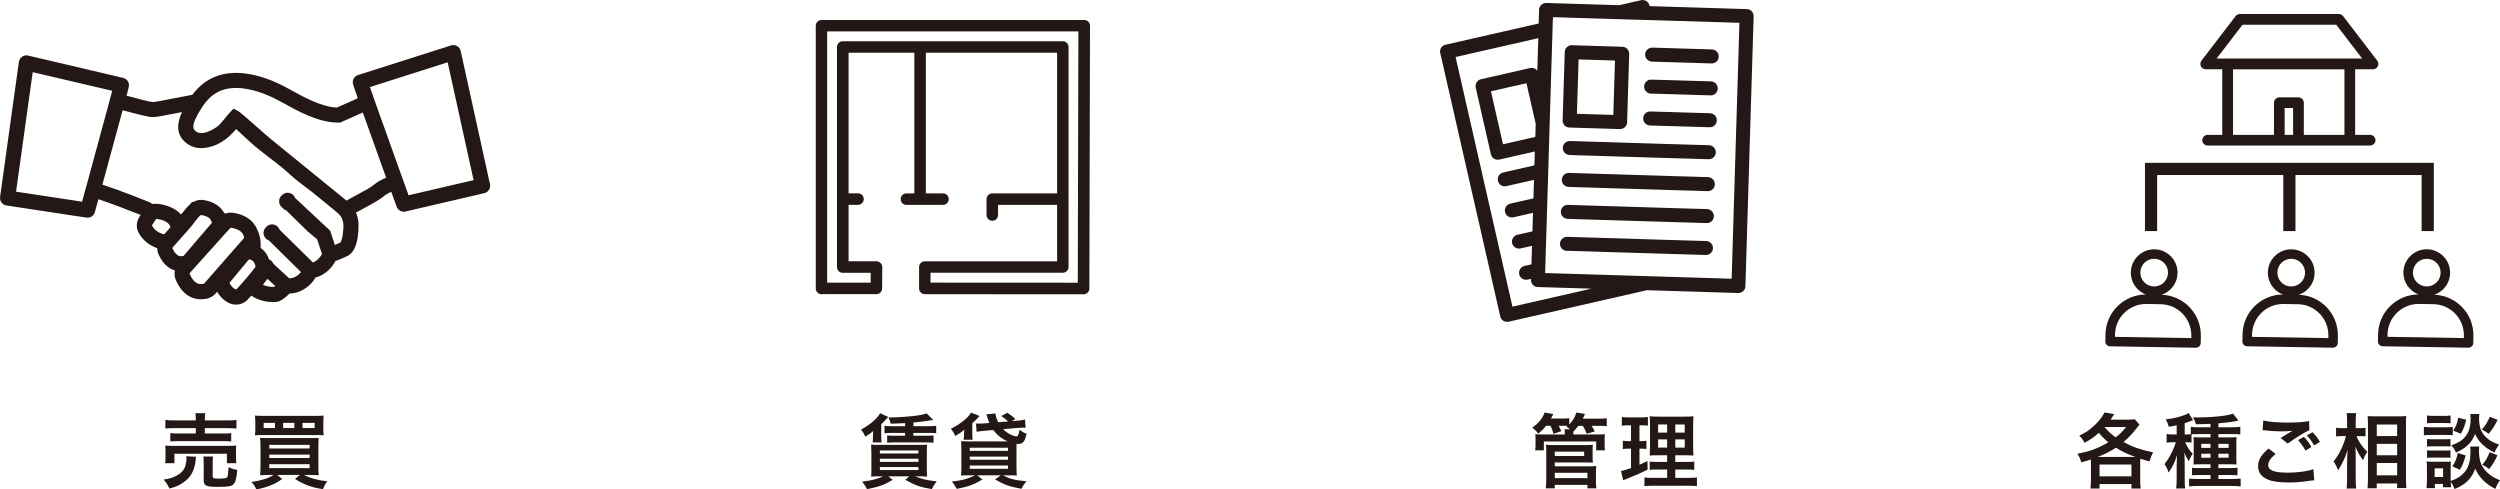 <?xml version="1.0" encoding="UTF-8"?>
<svg id="_レイヤー_1" data-name="レイヤー 1" xmlns="http://www.w3.org/2000/svg" width="615.92" height="120.57" viewBox="0 0 615.92 120.57">
  <defs>
    <style>
      .cls-1 {
        stroke-width: .75px;
      }

      .cls-1, .cls-2 {
        stroke: #231815;
        stroke-miterlimit: 10;
      }

      .cls-1, .cls-3 {
        fill: #231815;
      }

      .cls-2 {
        fill: none;
        stroke-width: 3px;
      }

      .cls-3 {
        stroke-width: 0px;
      }
    </style>
  </defs>
  <g>
    <path class="cls-3" d="M48.32,112.53c-.06.24-.08.38-.12.86-.18,1.9-.86,3.48-1.94,4.58-.62.62-1.5,1.22-2.36,1.64-.54.26-1.04.44-2.16.76-.44-.96-.76-1.44-1.44-2.22,1.24-.18,1.88-.34,2.74-.74,1.4-.64,2.2-1.42,2.58-2.48.18-.54.32-1.32.32-1.88,0-.18-.02-.42-.06-.64l2.44.12ZM40.68,114.11c.08-.46.1-.9.1-1.44v-1.42c0-.62-.02-1.02-.08-1.48.62.06,1.16.08,2.14.08h13.22c.96,0,1.46-.02,2.16-.08-.06.42-.08.76-.08,1.42v1.46c0,.6.02,1.02.1,1.46h-2.34v-2.32h-12.92v2.32h-2.3ZM48.24,103.34c0-.72-.02-1.06-.1-1.54h2.44c-.1.4-.12.8-.12,1.54v.24h5.4c1.1,0,1.88-.04,2.4-.12v2.12c-.62-.06-1.3-.1-2.34-.1h-5.46v1.32h4.46c1.02,0,1.52-.02,2.04-.1v2.06c-.56-.06-1.04-.08-2.04-.08h-10.94c-.94,0-1.44.02-2.02.08v-2.06c.52.08,1.02.1,2.02.1h4.26v-1.32h-5.14c-1.06,0-1.68.02-2.36.1v-2.12c.52.08,1.3.12,2.42.12h5.08v-.24ZM52.4,117.31c0,.52.18.6,1.54.6s1.84-.08,2.02-.34c.18-.26.26-.8.36-2.48.68.34,1.28.54,2.14.68-.16,2.02-.46,3.1-1,3.6-.46.44-1.4.58-3.7.58-3.04,0-3.58-.26-3.58-1.72v-4.1c0-.82-.02-1.24-.08-1.66h2.4c-.08.46-.1.82-.1,1.56v3.28Z"/>
    <path class="cls-3" d="M66.24,117.01c-.86,0-1.46.02-2.16.08.06-.56.1-1.24.1-2.36v-4.6c0-1-.04-1.66-.1-2.26.62.04,1.04.06,2.1.06h10.14c1.16,0,1.64-.02,2.2-.06-.06.66-.08,1.2-.08,2.28v4.66c0,1.12.02,1.82.08,2.28-.66-.06-1.26-.08-2.12-.08h-1.48c1.42.78,3.28,1.3,5.72,1.56-.46.6-.7,1.02-1.08,1.94-1.78-.28-2.66-.5-3.92-1-1.22-.48-1.88-.82-2.96-1.52l1.2-.98h-5.6l1.24.98c-1,.74-1.6,1.08-2.74,1.54-1.26.52-2.12.76-3.64,1.04-.26-.68-.58-1.16-1.22-1.82,2.54-.38,4.36-.96,5.48-1.74h-1.16ZM79.66,105.62c0,.76.02,1.16.08,1.62-.48-.04-1-.06-2.1-.06h-12.76c-1,0-1.64.02-2.08.06.08-.5.1-.88.1-1.62v-1.56c0-.74-.02-1.12-.1-1.68.58.06,1.14.08,2.26.08h12.42c1.12,0,1.7-.02,2.26-.08-.06.54-.08.9-.08,1.68v1.56ZM67.74,104.18h-2.78v1.28h2.78v-1.28ZM66.34,110.48h9.94v-.88h-9.94v.88ZM66.34,112.84h9.94v-.84h-9.94v.84ZM66.34,115.33h9.94v-.96h-9.94v.96ZM72.52,104.18h-2.76v1.28h2.76v-1.28ZM77.52,105.46v-1.28h-2.98v1.28h2.98Z"/>
  </g>
  <g>
    <path class="cls-3" d="M515.14,114.35c0-.4-.02-.72-.04-1.16-.86.3-1.2.4-2.34.72-.32-1.06-.44-1.36-.96-2.1,3.16-.64,5.06-1.34,7.62-2.84-1.04-.88-1.62-1.46-2.32-2.34-1.06.96-2.02,1.64-3.54,2.46-.4-.8-.68-1.16-1.3-1.76,1.42-.7,2.04-1.08,2.92-1.8,1.54-1.26,2.66-2.6,3.3-3.92l2.4.42c-.44.7-.6.94-.9,1.36h4.2c.8,0,1.26-.02,1.76-.1l1.16,1.34c-.3.34-.44.5-1.16,1.44-.62.8-1.72,1.92-2.78,2.84,2.24,1.2,4.16,1.88,7.32,2.54-.44.78-.64,1.28-.92,2.24-1.16-.32-1.6-.46-2.24-.66-.04.4-.04.76-.04,1.32v4.04c0,.82.02,1.36.12,1.96h-2.28v-1.1h-7.86v1.1h-2.24c.08-.62.12-1.2.12-1.98v-4.02ZM526.09,112.58c-2.24-.82-3.18-1.28-4.78-2.28-1.52.98-2.98,1.72-4.52,2.28h9.3ZM517.26,117.35h7.86v-2.9h-7.86v2.9ZM518.48,105.22c.98,1.14,1.66,1.74,2.76,2.52,1.02-.78,1.58-1.34,2.58-2.54h-5.32l-.02.02Z"/>
    <path class="cls-3" d="M539.92,109.04c-.4-.06-.74-.08-1.28-.08h-.3c.7,1.44,1.1,2.04,1.88,2.84-.44.6-.72,1.16-.94,1.86-.46-.7-.74-1.2-1.14-2.18.04.52.06.62.06,1.18,0,.16.02.38.02.64,0,.32.02.58.02.74v3.92c0,1.12.02,1.7.1,2.38h-2.2c.08-.74.12-1.4.12-2.36v-3.16q.02-.96.04-1.48c0-.48.02-.72.06-1.26-.46,1.58-1.1,2.92-2.08,4.34-.28-.86-.58-1.44-1.02-2.08.86-1.1,1.36-1.94,1.98-3.28.36-.78.66-1.56.82-2.1h-.84c-.54,0-.98.02-1.44.1v-2.12c.48.08.92.1,1.48.1h1v-2.26c-.58.14-.94.2-1.92.38-.24-.76-.4-1.18-.76-1.86,1.7-.16,3.44-.56,4.9-1.16.36-.16.52-.24.74-.38l1.08,1.76c-.14.04-.56.2-1.08.4-.2.08-.36.14-.98.34v2.78h.42c.46,0,.74-.02,1.08-.04v-1.84c.48.08,1.08.1,1.86.1h3v-.84c-1.08.06-1.8.08-3.58.1-.2-.7-.42-1.16-.74-1.7.76.02,1.34.02,1.6.02,3.24,0,6.96-.42,8.28-.94l1.32,1.72q-.14.02-.6.12c-1.04.22-2.58.42-4.34.56v.96h3.4c.8,0,1.46-.04,2-.12v1.88c-.52-.06-1.08-.08-1.86-.08h-3.54v.82h2.56c.96,0,1.4-.02,1.92-.06-.06.48-.06.8-.06,1.68v3.2c0,.96,0,1.34.06,1.86-.52-.04-.88-.06-1.72-.06h-2.76v.94h2.72c1.02,0,1.48-.02,1.98-.1v1.88c-.66-.06-1.26-.08-1.98-.08h-2.72v.98h3.32c.88,0,1.64-.04,2.16-.1v1.94c-.58-.08-1.26-.12-2.26-.12h-8.22c-.98,0-1.7.04-2.22.12v-1.92c.46.04,1.24.08,2.18.08h3.1v-.98h-2.6c-.92,0-1.38.02-1.96.06v-1.84c.54.06.96.08,1.98.08h2.58v-.94h-2.5c-.86,0-1.26.02-1.7.06.04-.52.06-.96.06-1.9v-3.12c0-.9-.02-1.26-.06-1.72.5.04.94.06,1.86.06h2.34v-.82h-2.96c-.62,0-1.3.02-1.72.04v2.06ZM542.32,109.36v.98h2.28v-.98h-2.28ZM542.32,111.79v.98h2.28v-.98h-2.28ZM549.06,110.34v-.98h-2.52v.98h2.52ZM549.06,112.76v-.98h-2.52v.98h2.52Z"/>
    <path class="cls-3" d="M560.64,111.83c-1.26,1.06-1.82,1.9-1.82,2.76,0,1.3,1.46,1.86,4.84,1.86,2.38,0,5-.36,6.28-.86l.22,2.74c-.34.02-.46.04-.88.08-2.4.36-3.68.46-5.4.46-2.18,0-3.94-.22-5-.66-1.72-.68-2.56-1.78-2.56-3.34s.78-2.86,2.58-4.36l1.74,1.32ZM557.6,103.6c1.54.36,3.32.5,6,.5,2.54,0,3.96-.1,5.28-.38l.08,2.26c-1.2.52-3.36,1.86-5.34,3.3l-1.74-1.38c1.04-.66,2.02-1.24,2.94-1.78-.88.12-1.74.16-3,.16-1.02,0-2.68-.1-3.66-.24-.4-.04-.46-.04-.74-.06l.18-2.38ZM567.62,107.62c.8.84,1.24,1.42,1.82,2.52l-1.46.86c-.54-1-1.12-1.82-1.82-2.58l1.46-.8ZM570.12,109.74c-.5-.9-1.08-1.7-1.78-2.48l1.4-.78c.78.78,1.3,1.5,1.82,2.4l-1.44.86Z"/>
    <path class="cls-3" d="M580.55,107.44c.62,1.5,1.34,2.56,2.68,3.86-.1.16-.18.3-.24.38-.42.66-.48.8-.8,1.7-.88-1.18-1.3-1.9-1.9-3.36.06,1.16.08,1.64.08,2.74v5.14c0,1,.04,1.86.12,2.46h-2.36c.08-.64.12-1.44.12-2.46v-4.12c0-.88.06-2.3.14-3-.44,1.4-.68,2.02-1.2,3.04-.46.96-.82,1.56-1.18,2.04-.34-.96-.62-1.52-1.1-2.18,1.3-1.56,2.4-3.78,3.06-6.24h-.98c-.64,0-1.04.02-1.46.08v-2.14c.36.08.8.1,1.48.1h1.24v-1.62c0-1.06-.04-1.52-.12-2.08h2.36c-.08.52-.12,1.14-.12,2.06v1.64h1.14c.52,0,.92-.02,1.28-.1v2.12c-.46-.04-.8-.06-1.26-.06h-.98ZM583.29,120.29c.06-.74.1-1.58.1-2.56v-13.1c0-.68-.02-1.16-.08-2.12.54.04.92.06,1.78.06h6c.86,0,1.3-.02,1.72-.08-.04.58-.06,1.12-.06,2.04v13.18c0,1.06.04,1.92.1,2.54h-2.28v-1.14h-5.02v1.18h-2.26ZM585.56,107.44h5.02v-2.84h-5.02v2.84ZM585.56,112.17h5.02v-2.82h-5.02v2.82ZM585.56,117.11h5.02v-3.04h-5.02v3.04Z"/>
    <path class="cls-3" d="M597.16,105.16c.48.08.86.1,1.6.1h3.92c.82,0,1.12-.02,1.6-.08v2.06c-.42-.06-.7-.08-1.52-.08h-4c-.7,0-1.12.02-1.6.08v-2.08ZM610.82,110.02c-.06.36-.08.7-.08,1.12,0,1.98.44,3.42,1.38,4.56.94,1.14,2.18,2,3.8,2.62-.54.74-.74,1.12-1.14,2.12-2.38-1.18-3.98-2.78-4.98-4.96-.84,2.4-2.3,3.86-5.06,5-.3-.72-.6-1.32-.96-1.82.02.72.04.94.08,1.38h-2v-.82h-1.98v1.04h-2.06c.06-.62.1-1.32.1-1.96v-3.06c0-.6-.02-1.02-.08-1.56.4.06.72.08,1.34.08h3.44c.66,0,.86,0,1.2-.06-.04.36-.06.7-.06,1.44v3.36c1.58-.54,2.54-1.14,3.4-2.14,1.04-1.2,1.48-2.76,1.48-5.1,0-.56-.02-.86-.06-1.24h2.24ZM597.94,102.36c.46.08.82.1,1.62.1h2.56c.8,0,1.14-.02,1.62-.1v1.92c-.54-.04-.9-.06-1.62-.06h-2.56c-.72,0-1.14.02-1.62.06v-1.92ZM597.94,108.16c.38.04.64.06,1.26.06h3.28c.64,0,.9-.02,1.24-.06v1.86c-.36-.04-.66-.06-1.24-.06h-3.28c-.62,0-.88.02-1.26.06v-1.86ZM597.94,110.94c.38.04.64.06,1.26.06h3.28c.64,0,.9-.02,1.24-.06v1.86c-.34-.04-.66-.06-1.26-.06h-3.26c-.6,0-.9.02-1.26.06v-1.86ZM599.82,117.51h2.08v-2.12h-2.08v2.12ZM610.84,102c-.06.4-.08.76-.08,1.14,0,1.06.2,2.24.5,2.88.38.86.98,1.58,1.88,2.26.7.52,1.28.8,2.54,1.24-.56.8-.76,1.14-1.1,1.98-1.5-.72-2.46-1.4-3.4-2.44-.64-.72-.8-.96-1.4-2.14-.34.88-.78,1.64-1.38,2.32-.84.94-1.7,1.52-3.32,2.26-.38-.8-.64-1.22-1.16-1.8,1.94-.64,3.06-1.42,3.88-2.74.62-1,.88-2.16.88-3.84,0-.46-.02-.68-.06-1.12h2.22ZM607.46,112.21c-.52,1.82-.78,2.46-1.42,3.52l-1.86-.84c.7-1,1.06-1.86,1.34-3.28l1.94.6ZM607.6,103.4c-.38,1.56-.66,2.28-1.32,3.46l-1.88-.76c.72-1.14.98-1.8,1.22-3.18l1.98.48ZM615.34,103.44c-.8,1.56-1.26,2.28-2.22,3.44-.66-.52-.98-.72-1.7-1.02.98-1.12,1.38-1.78,1.98-3.18l1.94.76ZM615.3,112.18c-.76,1.58-1.14,2.22-2.06,3.38-.74-.58-.84-.64-1.68-1.04.86-1.04,1.28-1.78,1.82-3.12l1.92.78Z"/>
  </g>
  <g>
    <path class="cls-3" d="M380.91,104.9c-.64.8-1.04,1.2-1.94,1.94-.54-.72-.66-.84-1.46-1.48,1.5-1.04,2.56-2.34,3.04-3.74l2.14.4c-.28.54-.36.72-.6,1.1h2.74c.9,0,1.32-.02,1.78-.1v1.56c.9-.92,1.46-1.86,1.74-2.94l2.14.34c-.32.7-.36.78-.54,1.16h3.94c.98,0,1.38-.02,1.96-.1v1.96c-.54-.06-.98-.08-1.86-.08h-1.86c.44.72.5.82.76,1.36l-1.98.58c-.28-.76-.5-1.2-.94-1.94h-1.12c-.38.52-.58.74-1.22,1.4v.4l-.02.32h5.62c1.14,0,1.5-.02,2.16-.06-.06.36-.06.6-.06,1.24v1.4c0,.6.02.94.08,1.32h-2.16v-2.18h-12.9v2.18h-2.12c.04-.4.08-.76.08-1.32v-1.36c0-.6-.02-.9-.08-1.28.6.04.94.06,2.1.06h5.18v-.32c0-.44,0-.66-.06-.96h1.38c-.42-.32-.52-.4-.92-.62l.3-.22c-.34-.02-.56-.02-.9-.02h-1.32c.32.56.44.82.68,1.32l-1.94.66c-.22-.84-.4-1.3-.74-1.98h-1.08ZM380.83,120.31c.08-.7.12-1.3.12-2.22v-7.2c0-.58-.02-.94-.08-1.32.48.06,1,.08,1.68.08h8.16c.74,0,1.24-.02,1.72-.08-.06.42-.06.8-.06,1.36v1.5c0,.74,0,1.08.06,1.56-.5-.04-.96-.06-1.64-.06h-7.74v.96h8.58c.74,0,1.18-.02,1.64-.08-.06.5-.08,1-.08,1.66v2.02c0,.68.02,1.24.1,1.82h-2.2v-.86h-8.04v.86h-2.22ZM383.05,112.34h7.24v-1.06h-7.24v1.06ZM383.05,117.79h8.04v-1.3h-8.04v1.3Z"/>
    <path class="cls-3" d="M401.07,104.78c-.64,0-1,.02-1.5.1v-2.16c.48.08,1,.12,1.82.12h2.82c.8,0,1.28-.02,1.78-.12v2.14c-.5-.06-.92-.08-1.48-.08h-.6v3.9h.46c.52,0,.82-.02,1.26-.1v2.04c-.4-.06-.8-.08-1.26-.08h-.46v3.94c.84-.36,1.08-.46,1.96-.9l.06,2.12c-1.74.86-2.52,1.2-5.62,2.46-.1.04-.2.08-.4.16l-.54-2.26c.68-.14,1.1-.28,2.46-.76v-4.76h-.66c-.58,0-.9.02-1.36.1v-2.06c.48.08.78.1,1.4.1h.62v-3.9h-.76ZM410.73,115.67h-2.22c-1.14,0-1.56.02-2.08.08v-2.04c.5.08.9.1,2.06.1h2.24v-1.64h-1.9c-1.34,0-1.8.02-2.4.06q.04-.46.08-2.48v-4.52c0-1.36-.02-2.02-.1-2.68.76.08,1.4.1,2.7.1h5.52c1.48,0,2.08-.02,2.58-.1-.06.58-.08,1.52-.08,2.74v4.26c0,1.4.02,2.1.08,2.68-.66-.06-.98-.06-2.18-.06h-2.3v1.64h2.56c1.1,0,1.54-.02,2.12-.1v2.06c-.58-.08-1.08-.1-2.1-.1h-2.58v2.06h3.22c1.06,0,1.58-.02,2.12-.1v2.14c-.64-.08-1.18-.1-2.26-.1h-8.42c-1.06,0-1.58.02-2.26.1v-2.14c.54.08.98.1,2.02.1h3.58v-2.06ZM408.51,104.58v2h2.22v-2h-2.22ZM408.51,108.26v2.02h2.22v-2.02h-2.22ZM412.74,106.58h2.32v-2h-2.32v2ZM412.74,110.28h2.32v-2.02h-2.32v2.02Z"/>
  </g>
  <g>
    <path class="cls-3" d="M218.83,102.72q-.22.22-.98,1.06c-.18.22-.4.44-.74.74v2.9c0,.8.02,1.18.1,1.58h-2.24c.08-.38.1-.66.1-1.26v-.58c0-.38.02-.62.08-.98-.7.6-.98.8-1.98,1.4-.32-.76-.52-1.1-1.06-1.74,2.16-1.14,3.98-2.68,4.72-4.04l2,.92ZM216.62,117.35c-1,0-1.38.02-2,.06.04-.3.06-1.02.06-1.6v-4.22q-.02-1.6-.06-2.06c.46.06.72.08,2.02.08h9.76c1.12,0,1.46-.02,2-.06-.04.48-.06,1.06-.06,1.94v4.04c0,.84.02,1.5.06,1.88q-.18-.02-.42-.02c-.46-.04-.74-.04-1.1-.04h-1.42c1.66.7,2.84.98,5.32,1.24-.68.9-.72.98-1.22,1.92-2.8-.48-4.2-.96-6.52-2.3l.98-.86h-5.2l1.12.86c-2.18,1.3-3.3,1.7-6.34,2.3-.4-.78-.6-1.12-1.22-1.84,2.3-.28,3.82-.66,5.22-1.32h-.98ZM216.77,111.72h9.5v-.74h-9.5v.74ZM216.77,113.79h9.5v-.78h-9.5v.78ZM216.77,115.81h9.5v-.74h-9.5v.74ZM222.99,104.24q-1.88.1-3.54.16c-.12-.58-.26-.98-.56-1.56h.76c1.58,0,4.5-.22,6.3-.46,1.12-.16,1.7-.3,2.34-.54l1.62,1.62c-1.14.22-3.46.52-4.88.64v.9h3.8c.88,0,1.28-.02,1.82-.1v1.84c-.48-.06-.96-.08-1.82-.08h-3.8v.7h3.14c.84,0,1.44-.02,1.82-.08v1.8c-.56-.06-.94-.08-1.82-.08h-7.76c-.78,0-1.5.04-1.84.08v-1.8c.34.04,1.04.08,1.84.08h2.58v-.7h-3.24c-.82,0-1.4.02-1.84.08v-1.84c.38.06,1.12.1,1.84.1h3.24v-.76Z"/>
    <path class="cls-3" d="M237.38,108.34c.08-.34.12-.68.12-1.08v-.52c0-.22.04-.56.08-.86-.92.74-1.2.94-2.26,1.52-.3-.72-.6-1.2-1.06-1.76,2.28-1.12,4.32-2.76,4.98-3.98l2.08.82q-.12.14-.3.34t-.42.44c-.24.26-.66.66-1.06,1v2.88c0,.46.04.86.1,1.2h-2.26ZM250.39,103.66c1-.08,1.54-.14,2.14-.3l.14,2.02c-.3-.02-.42-.02-.66-.02-.44,0-.74.02-1.5.08l-3.38.3c.58.56,1.1.94,1.8,1.3.54.28,1.18.48,1.5.48.14,0,.28-.08.34-.2.16-.28.34-.88.44-1.46.64.52.92.7,1.72,1.02-.26,1.04-.44,1.56-.74,1.94-.3.36-.76.56-1.3.56-.06,0-.2,0-.44-.02-.02.48-.02.94-.02,1.52v4.14c0,.88.04,1.68.08,2.14-.42-.04-1.3-.06-2.1-.06h-1.36c1.84.92,3.06,1.22,5.84,1.46-.64.78-.78.98-1.24,1.86-2.96-.54-4.2-.98-6.5-2.3l1.4-1.02h-5.8l1.3,1.04c-2.2,1.28-3.52,1.76-6.34,2.3-.46-.88-.58-1.06-1.22-1.78,2.68-.34,3.74-.62,5.76-1.56h-1.36c-.84,0-1.66.02-2.12.06.04-.42.08-1.2.08-2v-4.4c0-.94-.02-1.52-.06-2.08.58.06.94.06,2.02.06h9.46c-1.46-.62-2.6-1.52-3.54-2.8l-2.3.2q-1.24.1-1.82.24l-.16-2.04c.22.02.54.02.9.02.26,0,.58-.02,1-.04l1.4-.12c-.16-.36-.2-.5-.38-1-.08-.28-.1-.32-.2-.68q-.06-.22-.14-.44l2.22-.22c.04.62.24,1.28.68,2.16l2.46-.2c-.48-.46-1.02-.86-1.72-1.32l1.5-.8c1.02.66,1.3.88,1.98,1.52l-.9.54,1.14-.1ZM238.92,111.08h9.42v-.78h-9.42v.78ZM238.92,113.26h9.42v-.76h-9.42v.76ZM238.92,115.49h9.42v-.8h-9.42v.8Z"/>
  </g>
  <path class="cls-3" d="M1.58,50.62l19.72,2.99c.09.01.19.02.28.02.83,0,1.57-.55,1.79-1.37.3-1.09.59-2.15.87-3.18,3.04,1,7.31,2.63,10.42,3.88l-.31.48c-.79,1.2-.86,2.7-.18,3.93.99,1.79,2.59,3.1,4.56,3.76,0,.46.09.93.27,1.37.72,1.71,1.72,2.94,2.98,3.66.35.2.72.35,1.1.47-.16.76-.09,1.57.22,2.31.79,1.86,1.92,3.25,3.28,4.03.88.51,1.86.76,2.9.76.48,0,.98-.05,1.49-.16.82-.17,1.59-.62,2.16-1.27l.37-.42c.8,1.36,1.85,2.33,3.13,2.87.48.2,1,.3,1.5.3,1.08,0,2.14-.44,2.91-1.27.3-.32.58-.64.87-.95,1.82,1.27,3.98,1.59,5.35,1.59.42,0,.77-.03,1.01-.07.93-.15,2.2-1.12,3.06-2.04,3.01-.05,5.38-2.09,6.41-3.95,2.23-.52,4.03-2.34,4.91-4.06.66-.21,1.44-.55,2.41-.99l.48-.22c3.23-1.43,2.77-8.31,2.76-8.38-.09-.85-.29-1.61-.61-2.33.6-.34,1.31-.72,1.98-1.08,1.91-1.01,3.88-2.06,5.11-3.14.24-.21.79-.52,1.62-.9.43,1.19.87,2.41,1.33,3.67.27.75.98,1.23,1.75,1.23.14,0,.28-.02.42-.05l19.42-4.52c.99-.23,1.61-1.22,1.4-2.21l-7.22-32.82c-.11-.51-.43-.95-.89-1.21-.45-.26-1-.32-1.49-.16l-22.91,7.3c-.88.28-1.43,1.17-1.27,2.09.03.2.44,1.42,1.21,3.63-1.77.78-3.51,1.55-5.13,2.28-3.78-.1-8.35-2.64-11.74-4.53-3.92-2.19-7.52-3.46-11.01-3.88-3.13-.38-6.04.09-8.42,1.35-1.67.89-3.16,2.2-4.45,3.92-1.5.27-3.09.58-4.53.87-2.16.43-4.61.92-5.26.92-.66-.03-3.4-.75-6.42-1.57.37-1.44.57-2.24.58-2.4.09-.93-.52-1.77-1.43-1.98L6.92,13.69c-.51-.12-1.05-.02-1.48.28-.43.3-.72.76-.79,1.28L.02,48.53c-.14,1.01.56,1.94,1.56,2.1ZM8.58,17.9l14.33,3.36,4.73,1.11c-.02.06-.04.14-.05.2-.14.51-.29,1.11-.48,1.8-.15.55-.31,1.15-.48,1.8-1.27,4.73-3.2,11.79-4.99,18.36-.17.61-.33,1.21-.5,1.81-.17.61-.34,1.22-.5,1.82-.14.52-.28,1.03-.42,1.53l-16.26-2.47,4.1-29.44.53.12ZM43.58,27.86c.41-.08.84-.17,1.26-.25-1.11,2.41-1.78,5.51,1.19,7.74,1.59,1.19,3.63,1.44,5.83.8,1.33-.32,2.52-.97,3.59-1.76.02-.02.05-.03.07-.04.23-.16.44-.34.65-.52.09-.08.18-.16.27-.24.65-.58,1.24-1.2,1.74-1.79l3.33,3.08c1.6,1.48,3.27,2.75,4.89,3.98.64.49,1.26.96,1.87,1.44.54.44,1.11.9,1.69,1.37.36.3.71.61,1.06.94,1.64,1.52,3.4,2.84,5.1,4.11.26.2.52.39.78.59,1.5,1.22,2.92,2.38,4.1,3.34.38.34.66.57.9.74.65.54,1.19.98,1.56,1.3.7.75,1.01,1.44,1.12,2.41.14,1.3-.22,3.98-.7,4.64l-.37.17c-.26.12-.64.29-1.01.45l-1.15-3.51-8.66-8.1c-.1-.27-.25-.51-.45-.7-.77-.76-2.02-.74-2.77.03-.02.02-.05.05-.07.07-.02.02-.05.05-.07.07-.76.77-.74,2.02.03,2.77l.83.75.18-.05,5.4,5.29,2.37,1.98,1.19,3.63c-.39.73-1.25,1.75-2.25,2.07l-8.2-8.08c-.09-.27-.24-.51-.44-.71-.76-.77-2-.79-2.77-.03-.02.02-.04.04-.07.07-.41.36-.66.88-.67,1.45-.01.8.45,1.51,1.18,1.82.05.02.1.04.15.06l7.9,7.79c-.54.68-1.57,1.53-2.91,1.54l-3.86-3.55s-.01-.03-.02-.05c-.2-.49-.59-.85-1.07-1.04-.4-1.13-1.01-2.04-1.86-2.68-.07-.05-.15-.1-.22-.15v-.91c0-1.2-.24-2.3-.69-3.26-.34-.96-.86-1.8-1.59-2.49-1.09-1.03-2.64-1.73-4.49-2.01-.69-.11-1.38-.02-2.01.22-.13-.17-.26-.33-.4-.49-.25-.39-.53-.75-.87-1.07-.99-.93-2.38-1.56-4.03-1.81-.91-.14-1.71.06-2.41.44l-.4.03-.6.68c-.65.57-1.2,1.25-1.65,1.87l-.48.54c-.19-.22-.4-.42-.63-.61-.61-.53-1.29-.91-1.97-1.2-.23-.1-.48-.19-.73-.28-.03,0-.06-.02-.09-.03-.49-.16-1.01-.31-1.57-.4-.21-.04-.41-.06-.6-.09-.32-.04-.63-.03-.93,0-.23,0-.44,0-.6,0l-.47-.34-.21-.09c-.92-.37-7.11-2.87-11.57-4.31,2.23-8.15,3.9-14.27,4.99-18.34,4.19,1.15,6.46,1.7,7.35,1.7,1,0,2.84-.36,6.01-.99ZM53.58,22.71c2.15-1.14,4.57-1.14,6.23-.94,3.01.36,6.16,1.49,9.68,3.45,3.78,2.1,8.95,4.98,13.74,4.98h.58l.51-.23c1.59-.71,3.32-1.48,5.06-2.25,1.36,3.83,3.28,9.18,5.75,16.04-1.31.6-2.29,1.14-2.81,1.6-.91.8-2.77,1.79-4.41,2.66-.93.49-1.79.95-2.5,1.38-.02,0-.03.02-.05.03-.33-.28-.74-.61-1.19-.98-.24-.2-.5-.41-.77-.63-1.14-.93-2.55-2.09-4.21-3.43-1.15-.94-2.4-1.95-3.77-3.06-1.04-.84-2.08-1.69-3.08-2.5-.57-.48-1.14-.94-1.71-1.39-2.46-2-4.46-3.64-5.11-4.21l-.68-.6c-4.23-3.74-5.35-4.68-5.77-4.99-.13-.09-.19-.13-.25-.17l-1.27-.72-1,1.06s-.08.09-.12.14c-.43.46-.8.92-1.16,1.37-.45.56-.86,1.06-1.3,1.49-.07.07-.15.13-.23.2-.14.12-.29.23-.44.34-.37.25-1.32.87-2.37,1.21-.92.29-1.91.38-2.66-.18-1.09-.82-.84-2.03,1.04-5.21l.12-.19c.4-.67.83-1.28,1.27-1.83.88-1.07,1.84-1.89,2.89-2.44ZM91.12,21.46l12.48-3.98,2.24-.71,4.45-1.42,3.96,18,1.57,7.14.86,3.89-16.02,3.73c-.27-.74-.54-1.5-.82-2.28-.21-.58-.42-1.16-.63-1.75-.21-.58-.42-1.16-.63-1.75-2.06-5.71-4.21-11.73-5.77-16.11-.22-.63-.43-1.2-.62-1.76-.23-.64-.43-1.23-.62-1.76-.16-.46-.31-.88-.43-1.24ZM67.5,70.68c-.51.03-1.67-.04-2.72-.49.4-.51.76-1,1.06-1.45l.04-.05,1.93,1.78c-.12.09-.22.16-.31.22ZM56.59,69.8c-.03-.06-.02-.16.04-.24l4.32-5.19.31-.38c.05-.06.12-.09.16-.09,0,0,0,0,.01,0,.31.06.57.16.77.31.33.25.58.72.74,1.37h0c.02.09,0,.17-.04.23-.13.17-.29.37-.43.55-.54.7-1.14,1.44-1.82,2.23-.73.86-1.52,1.74-2.35,2.63-.07.07-.16.1-.24.07-.58-.24-1.08-.75-1.48-1.5ZM50.21,69.91c-.95.2-1.47-.01-1.78-.19-.64-.37-1.24-1.16-1.7-2.25-.03-.07,0-.17.06-.24l6.96-7.74,2.96-3.29c.05-.05.11-.09.18-.09,0,0,.02,0,.03,0,.76.12,1.81.39,2.49,1.03.35.33.57.72.7,1.22.01.05.03.09.04.14h0c.01.06-.01.13-.07.19l-9.75,11.13s-.09.07-.12.08ZM42.44,61.08l.3-.34,2.34-2.64,1.87-2.12c.29-.32.56-.7.86-1.1.05-.07.11-.14.17-.23.46-.62,1.24-1.62,1.61-1.68.89.14,1.62.44,2.05.84.18.17.31.38.42.62.06.14.12.27.16.44l-7,8.19c-.74.15-1.13,0-1.38-.14-.52-.3-1.02-.96-1.39-1.84ZM37.43,55.57s0-.05.03-.09l.99-1.5s.01,0,.02,0c.02-.03.05-.05.09-.05,0,0,.01,0,.02,0,.13.02.27.04.42.06.56.09,1.05.24,1.47.43.33.15.62.31.85.51.33.29.55.62.69,1.04l-1.56,1.77c-.95-.21-2.22-.76-3-2.16Z"/>
  <g>
    <path class="cls-3" d="M354.84,13.09l14.78,64.87c.1.45.38.83.76,1.08.28.17.6.26.92.26.13,0,.26-.01.38-.04l34.06-7.76,22.5.69s.04,0,.05,0c.93,0,1.7-.74,1.72-1.67l2.03-66.5c.01-.46-.15-.9-.47-1.24-.31-.33-.75-.53-1.21-.54l-23.95-.73-.04-.16c-.21-.93-1.14-1.51-2.07-1.3l-5.39,1.23-17.95-.55c-.43,0-.9.15-1.24.47-.33.31-.53.75-.54,1.2l-.1,3.39-22.96,5.23c-.93.21-1.51,1.14-1.3,2.07ZM378.99,9.36l-.25,8.05c-.13-.17-.28-.32-.46-.43-.39-.24-.86-.32-1.3-.22l-12.11,2.76c-.93.21-1.51,1.14-1.3,2.07l3.74,16.42c.1.45.38.83.76,1.08.28.17.6.27.92.27.13,0,.26-.01.38-.04l8.76-2-.1,3.42-7.69,1.75c-.93.21-1.51,1.14-1.3,2.07.18.8.89,1.34,1.68,1.34.13,0,.26-.01.39-.04l6.82-1.55-.14,4.56-5.7,1.3c-.93.21-1.51,1.14-1.3,2.07.18.8.89,1.34,1.68,1.34.13,0,.26-.01.39-.04l4.82-1.1-.14,4.56-3.7.84c-.93.21-1.51,1.14-1.3,2.07.18.8.89,1.34,1.68,1.34.13,0,.26-.01.39-.04l2.83-.64-.14,4.56-1.71.39c-.93.21-1.51,1.14-1.3,2.07.18.8.89,1.34,1.68,1.34.13,0,.26-.01.39-.04l.83-.19v.24c-.04.95.71,1.75,1.67,1.78l13.19.4-19.43,4.43-14.01-61.5,20.4-4.65ZM382.58,5l.02-.77,2.95.09,6.85.21,6.86.21,4.39.13,1.78.05,1.78.05,21.33.65-1.92,63.05-7.51-.23-6.85-.21-6.86-.21-22.46-.68-2.27-.07.09-2.98.14-4.56.11-3.57.14-4.56.11-3.57.14-4.56.11-3.57.1-3.43.19-6.32.66-21.61.05-1.78.05-1.78ZM378.25,33.73l-7.96,1.81-2.97-13.05,8.75-1.99,2.28,10.01-.1,3.22Z"/>
    <path class="cls-3" d="M385.03,36.41c-.03.95.72,1.75,1.67,1.78l2.14.07,13.71.42,8.86.27,1.78.05,1.78.05,5.98.18s.04,0,.05,0c.93,0,1.7-.74,1.72-1.67.03-.95-.72-1.75-1.67-1.78l-6.88-.21-1.78-.05-1.78-.05-5.28-.16-3.12-.1-15.41-.47c-.94-.03-1.75.72-1.78,1.67Z"/>
    <path class="cls-3" d="M386.46,46.05l3.15.1,13.71.42,9.89.3,1.78.05,1.78.05,3.94.12s.04,0,.05,0c.93,0,1.7-.74,1.72-1.67.03-.95-.72-1.75-1.67-1.78l-4.83-.15-1.78-.05-1.78-.05-5.12-.16-4.32-.13-16.42-.5c-.97-.05-1.75.72-1.78,1.67-.03.95.72,1.75,1.67,1.78Z"/>
    <path class="cls-3" d="M386.22,53.92l4.15.13,13.71.42,10.94.33,1.78.05,1.78.05,1.89.06s.04,0,.05,0c.93,0,1.7-.74,1.72-1.67.03-.95-.72-1.75-1.67-1.78l-2.79-.08-1.78-.05-1.78-.05-5.03-.15-5.46-.17-17.42-.53c-.05,0-.11,0-.16,0-.21.01-.4.05-.58.13-.59.26-1.01.84-1.03,1.53-.03.95.72,1.75,1.67,1.78Z"/>
    <path class="cls-3" d="M385.98,61.78l5.16.16,13.71.42,11.98.36,1.78.05,1.63.05s.04,0,.05,0c.03,0,.07,0,.1,0,.88-.05,1.6-.76,1.63-1.66.03-.95-.72-1.75-1.67-1.78l-.74-.02-1.78-.05-1.78-.05-5-.15-6.52-.2-17.53-.53-.9-.03c-.5-.03-.97.18-1.29.53-.28.3-.47.7-.48,1.15-.03.95.72,1.75,1.67,1.78Z"/>
    <path class="cls-3" d="M386.5,31.4c.06,0,.11.02.17.02l10.84.33,1.58.05s.04,0,.05,0c.58,0,1.1-.29,1.42-.74.18-.27.3-.58.31-.93l.08-2.7.14-4.57.1-3.29.19-6.27c.01-.46-.15-.9-.47-1.24-.31-.33-.75-.53-1.21-.54l-12.42-.38c-.97-.03-1.75.72-1.78,1.67l-.06,2.01-.11,3.57-.15,4.77-.08,2.55-.12,3.94c-.01.46.15.9.47,1.24.28.29.64.47,1.04.52ZM388.82,17.59l.09-2.95,8.97.27-.02.62-.14,4.56-.11,3.57-.14,4.56v.08s-.3,0-.3,0l-8.67-.26.07-2.3.11-3.57.14-4.56Z"/>
    <path class="cls-3" d="M406.99,15.19l.79.02,1.78.05,12.12.37s.04,0,.05,0c.93,0,1.7-.74,1.72-1.67.03-.95-.72-1.75-1.67-1.78l-13.02-.4-1.68-.05s-.07,0-.11,0c-.68.03-1.27.44-1.53,1.05-.08.19-.13.4-.14.62-.02.53.22,1.01.59,1.34.29.26.67.43,1.09.44Z"/>
    <path class="cls-3" d="M406.75,23.06l1.05.03,1.78.05,1.78.05,10.07.31s.04,0,.05,0c.93,0,1.7-.74,1.72-1.67.03-.95-.72-1.75-1.67-1.78l-10.97-.33-1.78-.05-1.78-.05h-.16c-.97-.05-1.75.72-1.78,1.67s.72,1.75,1.67,1.78Z"/>
    <path class="cls-3" d="M406.51,30.92l3.1.09,1.78.05,1.78.05,8.03.24s.04,0,.05,0c.93,0,1.7-.74,1.72-1.67.03-.95-.72-1.75-1.67-1.78l-8.93-.27-1.78-.05-1.78-.05-2.2-.07c-.95-.04-1.75.72-1.78,1.67-.03.95.72,1.75,1.67,1.78Z"/>
  </g>
  <g>
    <path class="cls-3" d="M541.01,85.66c.3,0,.6-.12.82-.33.22-.22.35-.51.36-.82l.03-1.75c.09-5.45-4.22-9.96-9.65-10.14,2.24-.76,3.87-2.86,3.91-5.35h0c.05-3.17-2.49-5.8-5.66-5.85-.03,0-.06,0-.1,0-3.13,0-5.7,2.52-5.75,5.66-.02,1.54.55,2.99,1.62,4.1.6.62,1.31,1.08,2.09,1.37-5.42.02-9.87,4.38-9.96,9.83l-.03,1.75c-.01.65.51,1.18,1.15,1.19l21.14.35h.02ZM521.07,82.41c.07-4.17,3.48-7.52,7.64-7.52.04,0,.08,0,.13,0l3.51.06c4.21.07,7.59,3.55,7.52,7.77v.58s-18.81-.31-18.81-.31v-.58ZM530.72,63.76s.04,0,.06,0c1.88.03,3.38,1.58,3.35,3.46-.03,1.86-1.55,3.35-3.41,3.35-.02,0-.04,0-.06,0-.91-.01-1.76-.38-2.39-1.04-.63-.65-.97-1.52-.96-2.43.03-1.86,1.55-3.35,3.41-3.35Z"/>
    <path class="cls-3" d="M552.46,84.12c-.01.65.51,1.18,1.15,1.19l21.14.35h.02c.3,0,.6-.12.82-.33.22-.22.35-.51.36-.82l.03-1.75c.04-2.67-.95-5.19-2.81-7.11-1.81-1.87-4.23-2.94-6.83-3.03.8-.27,1.53-.71,2.15-1.31,1.1-1.07,1.73-2.5,1.75-4.04.02-1.54-.55-2.99-1.62-4.1-1.07-1.1-2.5-1.73-4.04-1.75-.03,0-.06,0-.1,0-3.13,0-5.7,2.52-5.75,5.66-.02,1.54.55,2.99,1.62,4.1.6.62,1.31,1.08,2.1,1.37-5.42.02-9.87,4.38-9.96,9.83l-.03,1.75ZM554.84,82.41c.07-4.17,3.48-7.52,7.64-7.52.04,0,.08,0,.13,0l3.51.06c2.04.03,3.95.86,5.37,2.33,1.42,1.47,2.18,3.4,2.15,5.44v.58s-18.81-.31-18.81-.31v-.58ZM564.48,63.76s.04,0,.06,0c.91.01,1.76.38,2.39,1.04.63.65.97,1.52.96,2.43s-.38,1.76-1.04,2.39c-.65.63-1.53.97-2.43.96-.91-.01-1.76-.38-2.39-1.04-.63-.65-.97-1.52-.96-2.43.03-1.86,1.55-3.35,3.41-3.35Z"/>
    <path class="cls-3" d="M599.73,72.61c.8-.27,1.53-.71,2.15-1.31,1.1-1.07,1.73-2.5,1.75-4.04.05-3.17-2.49-5.8-5.66-5.85-.03,0-.06,0-.1,0-3.13,0-5.7,2.52-5.75,5.66-.04,2.49,1.52,4.63,3.72,5.47-5.42.01-9.87,4.38-9.96,9.83l-.03,1.75c0,.31.11.61.33.83.22.22.51.35.82.36l21.14.35h.02c.3,0,.6-.12.82-.33.22-.22.35-.51.36-.82l.03-1.75c.04-2.67-.95-5.19-2.81-7.11-1.81-1.87-4.23-2.94-6.83-3.03ZM607.01,83.29l-18.8-.31v-.58c.08-4.17,3.49-7.52,7.65-7.52.04,0,.08,0,.13,0l3.51.06c2.04.03,3.95.86,5.37,2.33,1.42,1.47,2.18,3.4,2.15,5.44v.58ZM597.88,63.76s.04,0,.06,0c1.88.03,3.38,1.58,3.35,3.46-.01.91-.38,1.76-1.04,2.39-.65.63-1.52.97-2.43.96-1.88-.03-3.38-1.58-3.35-3.46.03-1.86,1.55-3.35,3.41-3.35Z"/>
  </g>
  <path class="cls-1" d="M584.64,16.69s0,0,.01,0c.52,0,.94-.42.94-.94,0-.26-.11-.5-.28-.67l-8.34-10.88c-.18-.23-.46-.37-.75-.37h-24.39c-.29,0-.57.14-.75.37l-8.41,10.97c-.22.29-.26.67-.1.99s.49.53.85.53h4.45v16.91h-3.98c-.52,0-.94.42-.94.94s.42.94.94.94h40.04c.52,0,.94-.42.94-.94s-.42-.94-.94-.94h-4.07v-16.91h4.78ZM552.3,5.72h23.46l6.96,9.08h-37.38l6.96-9.08ZM565.32,33.61h-2.83v-7.37h2.83v7.37ZM577.96,33.61h-10.75v-8.31c0-.52-.42-.94-.94-.94h-4.72c-.52,0-.94.42-.94.94v8.31h-10.84v-16.91h28.2v16.91Z"/>
  <g>
    <polyline class="cls-2" points="529.95 56.93 529.95 41.62 598.11 41.62 598.11 56.93"/>
    <line class="cls-2" x1="564.03" y1="41.62" x2="564.03" y2="56.93"/>
  </g>
  <path class="cls-3" d="M202.37,72.47h13.54c.78,0,1.41-.63,1.42-1.41l.03-5.26c0-.38-.15-.74-.41-1.01s-.63-.42-1-.42h-6.89v-13.9h2.32c.78,0,1.42-.63,1.42-1.42s-.63-1.42-1.42-1.42h-2.32V13h16.21v34.64h-1.95c-.78,0-1.42.63-1.42,1.42s.63,1.42,1.42,1.42h9c.78,0,1.42-.63,1.42-1.42s-.63-1.42-1.42-1.42h-4.22V13h32.34v34.64h-15.97c-.78,0-1.42.63-1.42,1.42v3.91c0,.78.63,1.42,1.42,1.42s1.42-.63,1.42-1.42v-2.49h14.55v13.9h-32.59c-.78,0-1.42.63-1.42,1.42v5.26c0,.78.63,1.42,1.42,1.42l39.11.02c.78,0,1.42-.63,1.42-1.41l.16-64.75c0-.38-.15-.74-.41-1-.27-.27-.63-.42-1-.42h-64.73c-.78,0-1.42.63-1.42,1.42v64.73c0,.78.63,1.42,1.42,1.42ZM203.78,7.73h61.9l-.15,61.92-36.28-.02v-2.43h32.59c.78,0,1.42-.63,1.42-1.42V11.58c0-.78-.63-1.42-1.42-1.42h-54.21c-.78,0-1.42.63-1.42,1.42v54.21c0,.78.63,1.42,1.42,1.42h6.88v2.43h-10.72V7.73Z"/>
</svg>